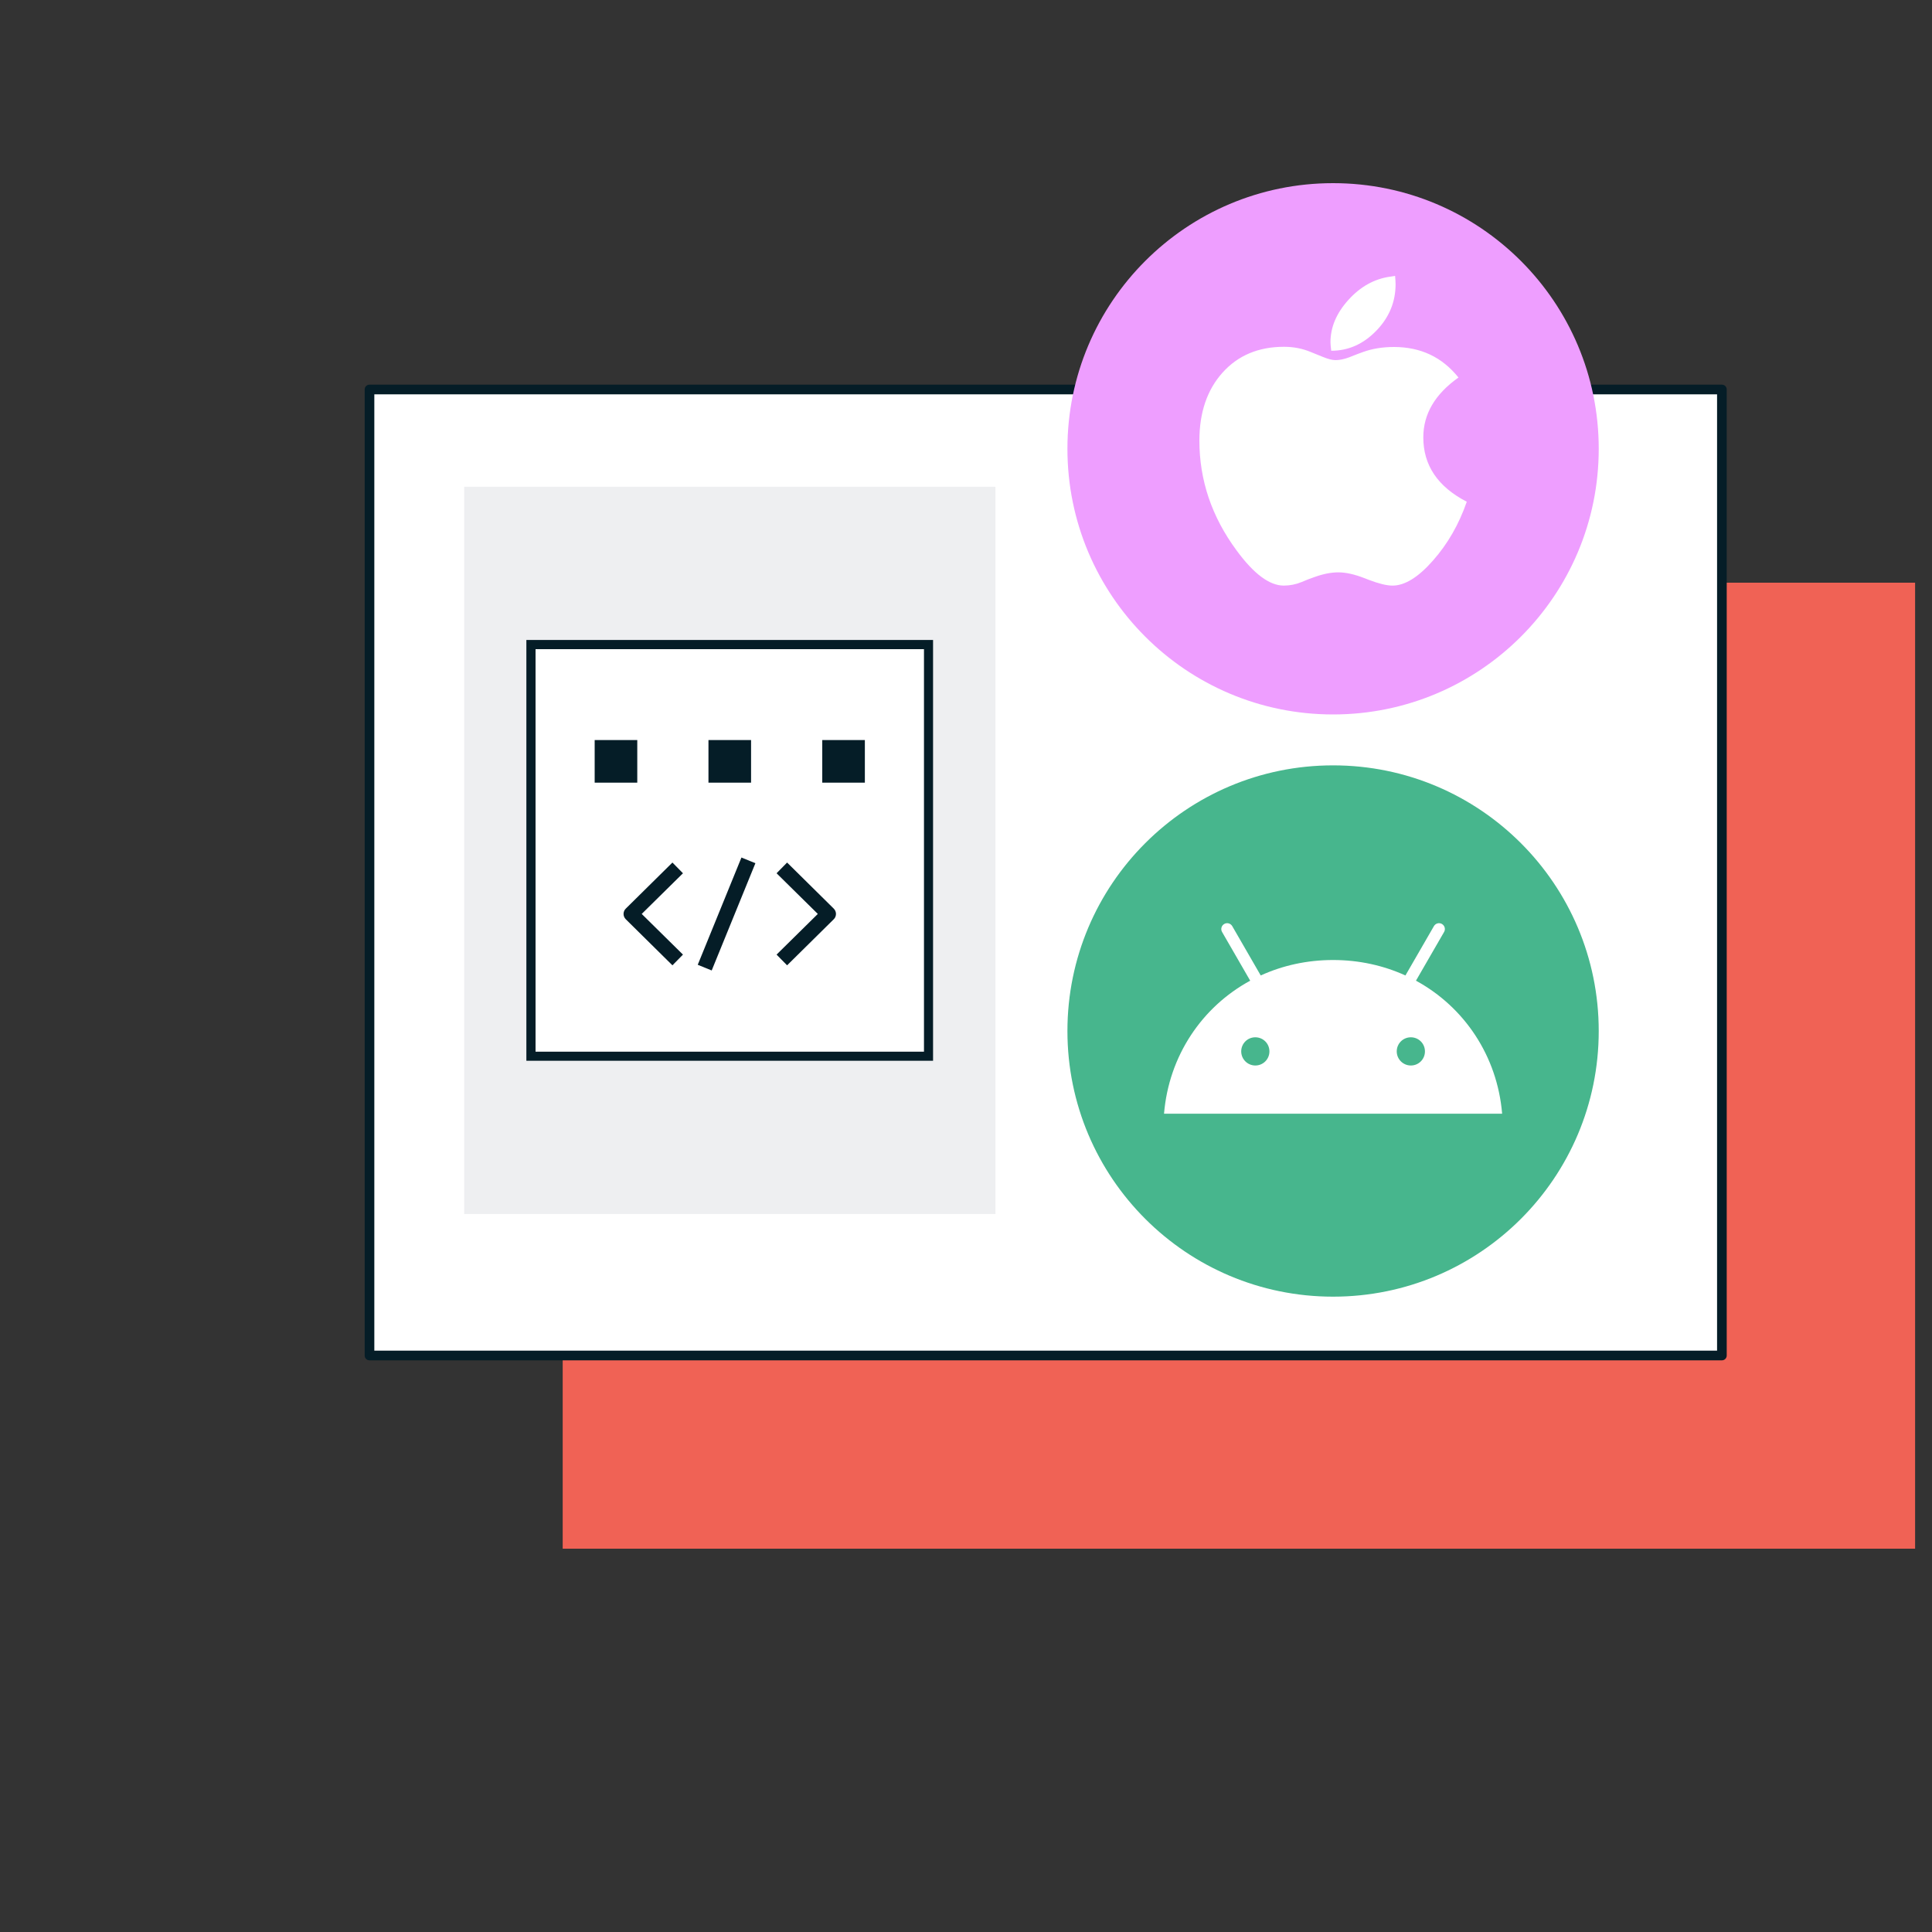<?xml version="1.0" encoding="utf-8"?>
<svg xmlns="http://www.w3.org/2000/svg" id="ikony" viewBox="0 0 200 200">
  <rect x="0" y="0" width="200" height="200" fill="#333333" stroke="none"/>
  <defs>
    <style>
      .cls-1 {
        fill: #f06255;
      }

      .cls-2 {
        fill: #fff;
      }

      .cls-3 {
        fill: #eeeff1;
      }

      .cls-4 {
        fill: none;
      }

      .cls-5 {
        fill: #47b68d;
      }

      .cls-6 {
        fill: #051d27;
      }

      .cls-7 {
        fill: #ee9eff;
      }
    </style>
  </defs>
  <rect class="cls-1" x="78.25" y="40.32" width="100" height="140" transform="translate(238.57 -17.93) rotate(90)"/>
  <g>
    <rect class="cls-2" x="58.25" y="20.32" width="100" height="140" transform="translate(198.57 -17.93) rotate(90)"/>
    <path class="cls-6" d="M178.25,140.82H38.25c-.28,0-.5-.22-.5-.5V40.32c0-.28.22-.5.5-.5h140c.28,0,.5.22.5.5v100c0,.28-.22.5-.5.5ZM38.75,139.82h139V40.82H38.75v99Z"/>
  </g>
  <rect class="cls-3" x="48.05" y="50.39" width="55" height="75.28"/>
  <circle class="cls-5" cx="138" cy="106.73" r="27.5"/>
  <path class="cls-2" d="M146.05,110.3c-.8,0-1.46-.65-1.46-1.46s.65-1.46,1.46-1.46,1.46.65,1.46,1.46-.65,1.46-1.46,1.46M129.95,110.3c-.8,0-1.46-.65-1.46-1.46s.65-1.46,1.46-1.46,1.46.65,1.46,1.46-.65,1.46-1.46,1.46M146.58,101.52l2.91-5.04c.17-.29.07-.66-.22-.83-.29-.17-.66-.07-.83.22l-2.95,5.11c-2.26-1.03-4.79-1.6-7.49-1.6s-5.24.57-7.49,1.6l-2.95-5.11c-.17-.29-.54-.39-.83-.22-.29.17-.39.54-.22.83l2.91,5.04c-5,2.72-8.42,7.78-8.92,13.77h35c-.5-5.98-3.92-11.05-8.92-13.77"/>
  <circle class="cls-7" cx="138" cy="46.46" r="27.5"/>
  <g>
    <rect class="cls-2" x="54.97" y="66.72" width="41.15" height="42.62"/>
    <path class="cls-6" d="M96.59,109.81h-42.1v-43.56h42.1v43.56ZM55.44,108.87h40.21v-41.67h-40.21v41.67Z"/>
  </g>
  <path class="cls-2" d="M137.81,36.31c1.77,0,3.32-.69,4.66-2.07,1.34-1.38,2-2.99,2-4.82,0-.2-.02-.49-.05-.86-.23.03-.41.06-.52.08-1.63.23-3.07,1.03-4.31,2.4-1.24,1.37-1.86,2.83-1.86,4.39,0,.18.03.48.08.89h0ZM144.16,60.62c1.26,0,2.66-.86,4.18-2.59,1.53-1.73,2.69-3.76,3.5-6.09-3-1.55-4.5-3.77-4.5-6.66,0-2.42,1.21-4.48,3.64-6.2-1.69-2.11-3.91-3.16-6.68-3.16-1.17,0-2.23.17-3.2.52l-.6.22-.81.32c-.53.2-1.01.3-1.45.3-.34,0-.78-.12-1.34-.35l-.62-.25-.59-.24c-.86-.36-1.78-.54-2.77-.54-2.64,0-4.76.89-6.36,2.67-1.6,1.78-2.4,4.13-2.4,7.04,0,4.1,1.28,7.89,3.85,11.37,1.78,2.43,3.41,3.64,4.88,3.64.63,0,1.25-.12,1.86-.37l.78-.32.62-.22c.87-.31,1.67-.46,2.4-.46.77,0,1.66.2,2.67.59l.49.19c1.03.39,1.84.59,2.43.59Z"/>
  <g>
    <g>
      <path class="cls-6" d="M69.61,99.93l-4.83-4.77c-.15-.15-.23-.35-.23-.55s.08-.41.23-.55l4.83-4.77,1.09,1.11-4.27,4.21,4.27,4.21-1.09,1.11Z"/>
      <path class="cls-6" d="M81.48,99.93l-1.09-1.11,4.27-4.21-4.27-4.21,1.09-1.11,4.83,4.77c.15.15.23.35.23.55s-.08.41-.23.55l-4.83,4.77Z"/>
      <rect class="cls-6" x="69.21" y="93.83" width="11.99" height="1.56" transform="translate(-40.78 128.56) rotate(-67.83)"/>
    </g>
    <g>
      <rect class="cls-6" x="61.56" y="76.61" width="4.41" height="4.41"/>
      <rect class="cls-6" x="73.34" y="76.61" width="4.41" height="4.41"/>
      <rect class="cls-6" x="85.12" y="76.61" width="4.41" height="4.41"/>
    </g>
  </g>
  <rect class="cls-4" x="18" y=".07" width="200" height="200"/>
</svg>